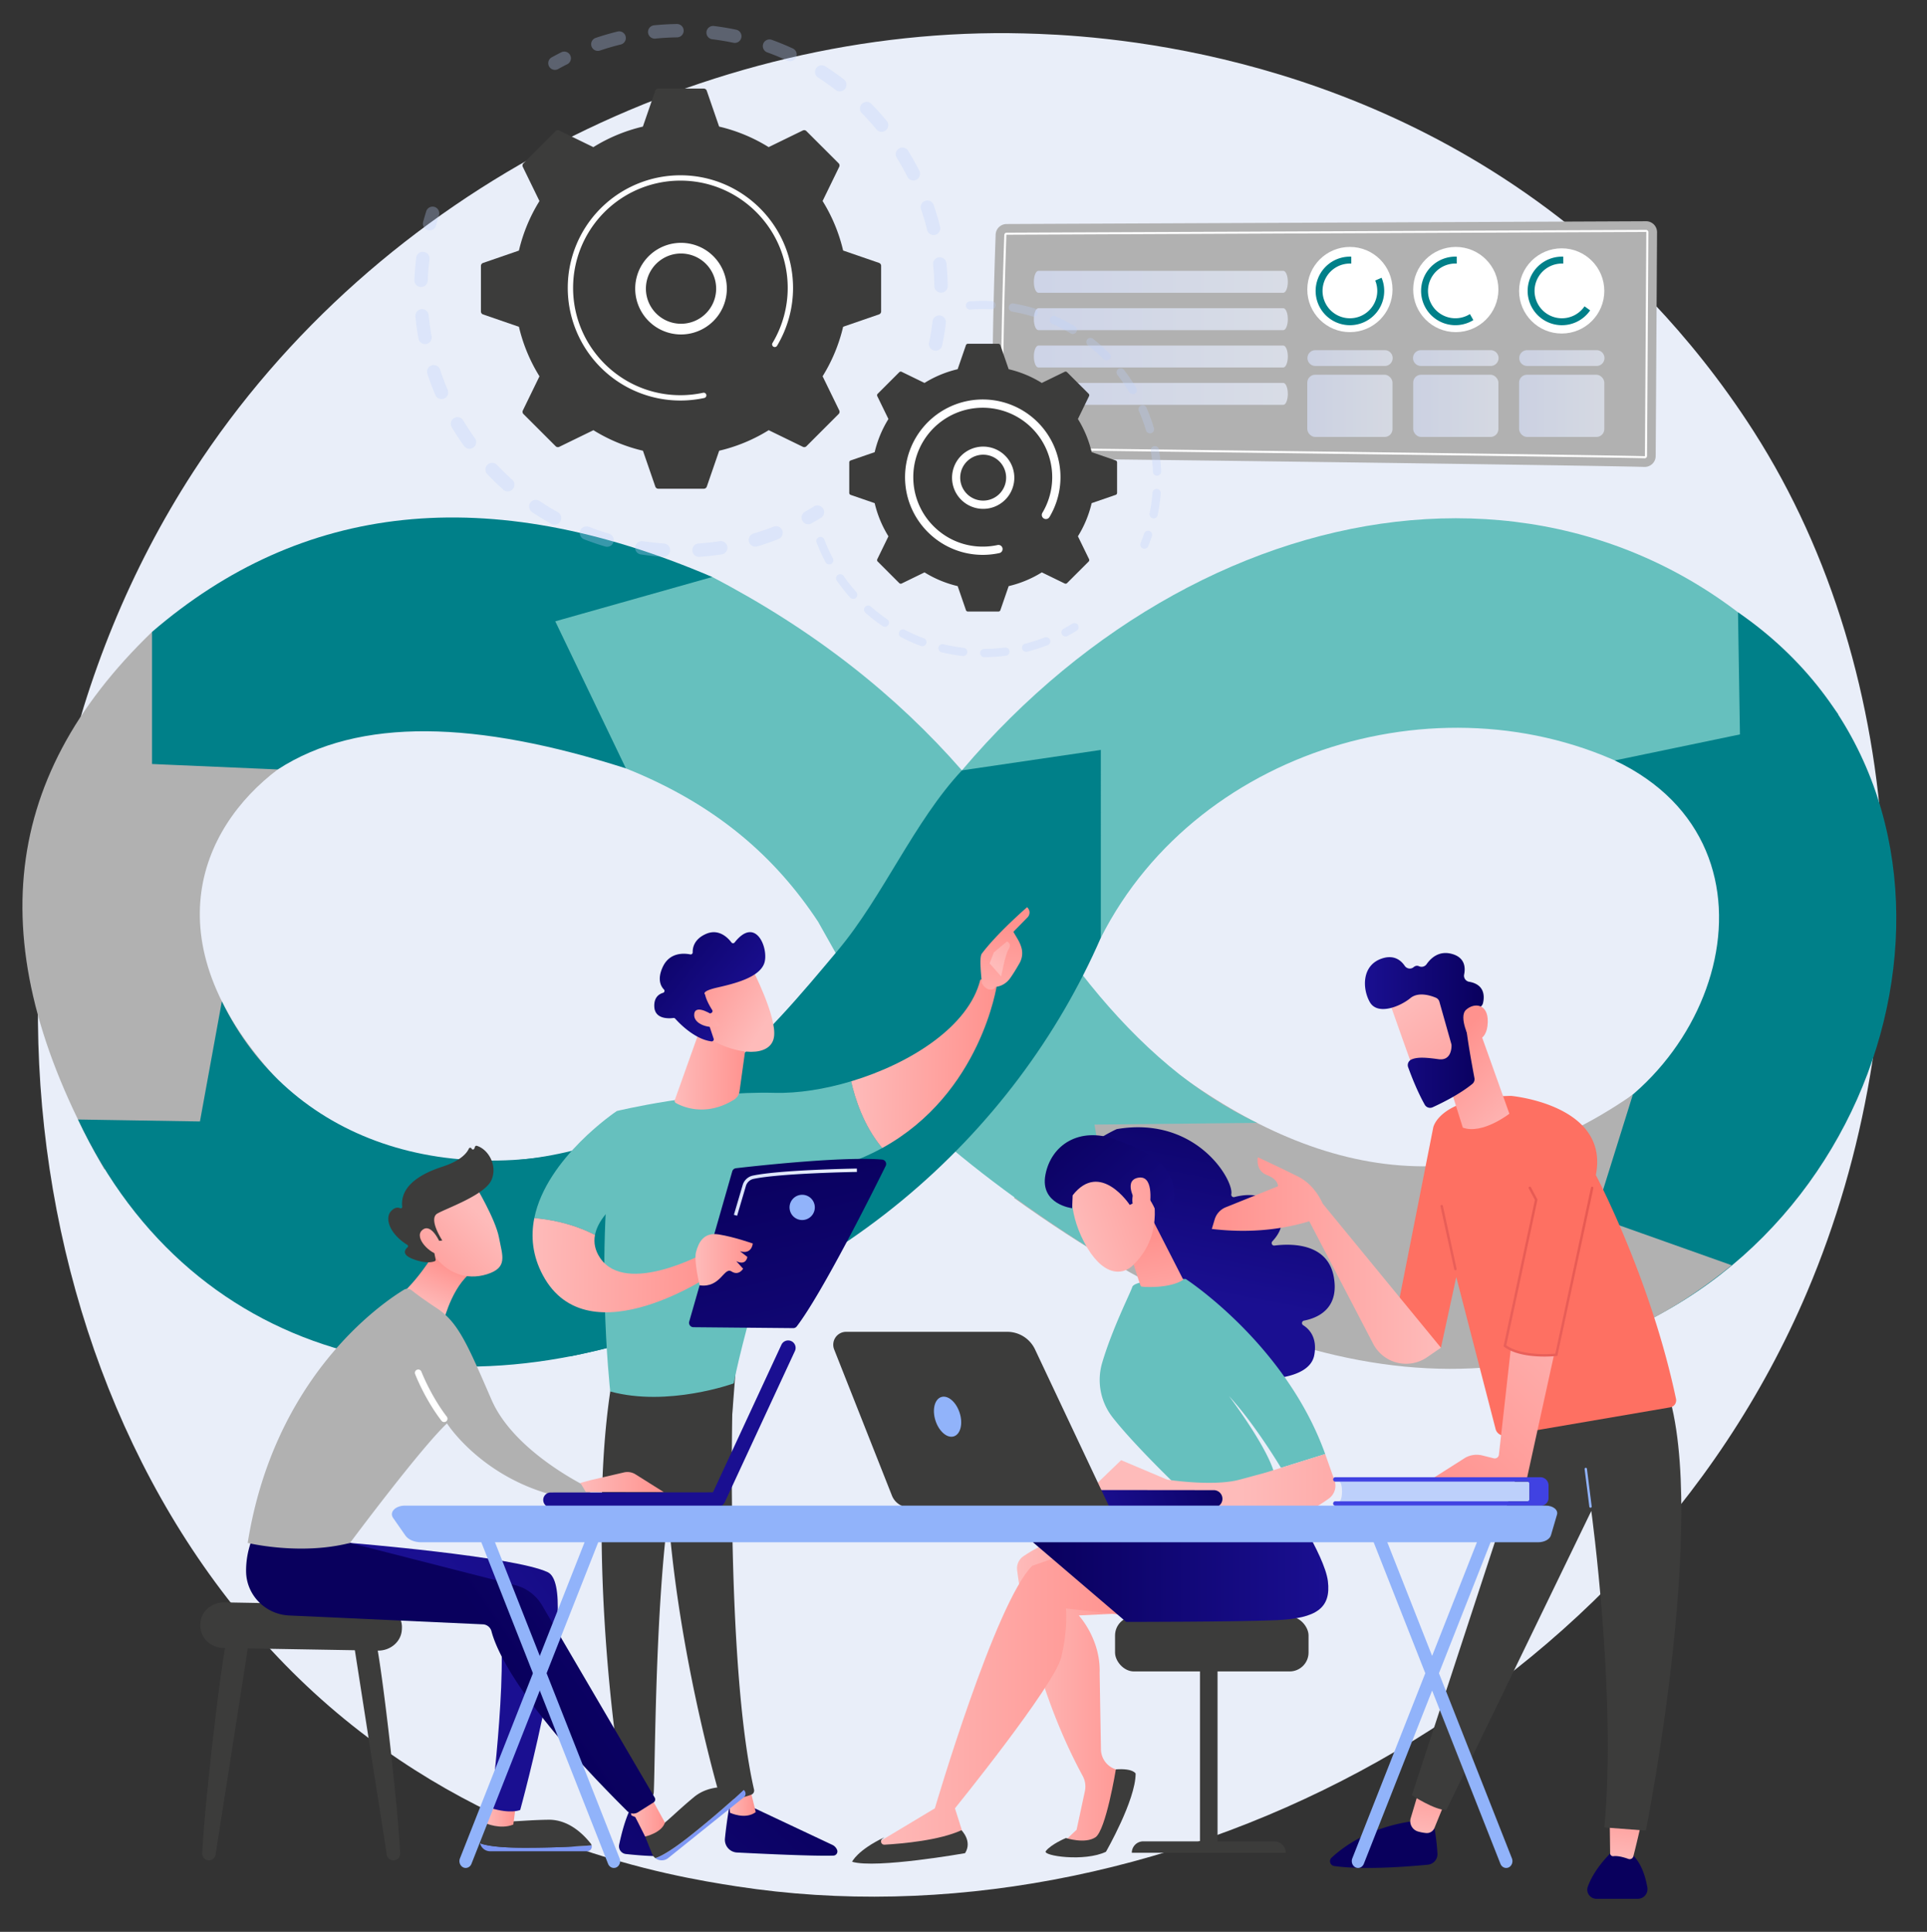 <svg xmlns="http://www.w3.org/2000/svg" xmlns:xlink="http://www.w3.org/1999/xlink" viewBox="0 0 5563.93 5579.13"><rect x="0" y="0" width="5563.93" height="5579.13" fill="#333333" stroke="none"/><defs><style>.cls-1{fill:#e9eef9;}.cls-2{fill:#b1b1b1;}.cls-3{fill:#008089;}.cls-4{fill:#66c0be;}.cls-5{fill:#fff;}.cls-6,.cls-7,.cls-8,.cls-9{opacity:0.7;}.cls-6{fill:url(#linear-gradient);}.cls-7{fill:url(#linear-gradient-2);}.cls-8{fill:url(#linear-gradient-3);}.cls-9{fill:url(#linear-gradient-4);}.cls-10{opacity:0.64;}.cls-11{fill:url(#linear-gradient-5);}.cls-12{fill:url(#linear-gradient-6);}.cls-13{fill:url(#linear-gradient-7);}.cls-14{fill:url(#linear-gradient-8);}.cls-15{fill:url(#linear-gradient-9);}.cls-16{fill:url(#linear-gradient-10);}.cls-17{fill:url(#linear-gradient-11);}.cls-18{fill:url(#linear-gradient-12);}.cls-19{fill:#3c3c3b;}.cls-20{fill:url(#linear-gradient-13);}.cls-21{fill:url(#linear-gradient-14);}.cls-22{fill:url(#linear-gradient-15);}.cls-23{fill:url(#linear-gradient-16);}.cls-24{fill:url(#linear-gradient-17);}.cls-25{fill:url(#linear-gradient-18);}.cls-26{fill:url(#linear-gradient-19);}.cls-27{fill:url(#linear-gradient-20);}.cls-28{fill:url(#linear-gradient-21);}.cls-29{fill:url(#linear-gradient-22);}.cls-30{fill:url(#linear-gradient-23);}.cls-31{fill:url(#linear-gradient-24);}.cls-32{fill:#91b3fa;}.cls-33{fill:url(#linear-gradient-25);}.cls-34{fill:#7d97f4;}.cls-35{fill:url(#linear-gradient-26);}.cls-36{fill:url(#linear-gradient-27);}.cls-37{fill:url(#linear-gradient-28);}.cls-38{fill:url(#linear-gradient-29);}.cls-39{fill:url(#linear-gradient-30);}.cls-40{fill:url(#linear-gradient-31);}.cls-41{fill:url(#linear-gradient-32);}.cls-42{fill:url(#linear-gradient-33);}.cls-43{fill:url(#linear-gradient-34);}.cls-44{fill:url(#linear-gradient-35);}.cls-45{fill:url(#linear-gradient-36);}.cls-46{fill:url(#linear-gradient-37);}.cls-47{fill:url(#linear-gradient-38);}.cls-48{fill:url(#linear-gradient-39);}.cls-49{fill:url(#linear-gradient-40);}.cls-50{fill:url(#linear-gradient-41);}.cls-51{fill:url(#linear-gradient-42);}.cls-52{fill:url(#linear-gradient-43);}.cls-53{fill:url(#linear-gradient-44);}.cls-54{fill:url(#linear-gradient-45);}.cls-55{fill:url(#linear-gradient-46);}.cls-56{fill:url(#linear-gradient-47);}.cls-57{fill:url(#linear-gradient-48);}.cls-58{fill:url(#linear-gradient-49);}.cls-59{fill:url(#linear-gradient-50);}.cls-60{fill:url(#linear-gradient-51);}.cls-61{fill:url(#linear-gradient-52);}.cls-62{fill:url(#linear-gradient-53);}.cls-63{fill:url(#linear-gradient-54);}.cls-64{fill:url(#linear-gradient-55);}.cls-65{fill:url(#linear-gradient-56);}.cls-66{fill:url(#linear-gradient-57);}.cls-67{fill:url(#linear-gradient-58);}.cls-68{fill:#bdd0fb;}.cls-69{fill:url(#linear-gradient-59);}.cls-70{opacity:0.3;}</style><linearGradient id="linear-gradient" x1="2985.14" y1="813.85" x2="3718.45" y2="813.85" gradientUnits="userSpaceOnUse"><stop offset="0" stop-color="#dae3fe"/><stop offset="1" stop-color="#e9effd"/></linearGradient><linearGradient id="linear-gradient-2" x1="2985.14" y1="921.73" x2="3718.45" y2="921.73" xlink:href="#linear-gradient"/><linearGradient id="linear-gradient-3" x1="2985.14" y1="1029.61" x2="3718.45" y2="1029.61" xlink:href="#linear-gradient"/><linearGradient id="linear-gradient-4" x1="2985.14" y1="1137.49" x2="3718.45" y2="1137.49" xlink:href="#linear-gradient"/><linearGradient id="linear-gradient-5" x1="3774.62" y1="1034.08" x2="4020.68" y2="1034.08" xlink:href="#linear-gradient"/><linearGradient id="linear-gradient-6" x1="4080.38" y1="1034.08" x2="4326.44" y2="1034.08" xlink:href="#linear-gradient"/><linearGradient id="linear-gradient-7" x1="4386.15" y1="1034.08" x2="4632.21" y2="1034.08" xlink:href="#linear-gradient"/><linearGradient id="linear-gradient-8" x1="3774.62" y1="1172.06" x2="4020.68" y2="1172.06" xlink:href="#linear-gradient"/><linearGradient id="linear-gradient-9" x1="4080.38" y1="1172.06" x2="4326.44" y2="1172.06" xlink:href="#linear-gradient"/><linearGradient id="linear-gradient-10" x1="4386.15" y1="1172.06" x2="4632.21" y2="1172.06" xlink:href="#linear-gradient"/><linearGradient id="linear-gradient-11" x1="7413.16" y1="5130.87" x2="6491.32" y2="6133.57" gradientTransform="translate(-4963.89 -70.94) rotate(0.54)" gradientUnits="userSpaceOnUse"><stop offset="0" stop-color="#09005d"/><stop offset="1" stop-color="#1a0f91"/></linearGradient><linearGradient id="linear-gradient-12" x1="7113.95" y1="5205.33" x2="7195.83" y2="5205.33" gradientTransform="translate(-4963.89 -70.94) rotate(0.54)" gradientUnits="userSpaceOnUse"><stop offset="0" stop-color="#febbba"/><stop offset="1" stop-color="#ff928e"/></linearGradient><linearGradient id="linear-gradient-13" x1="7206.36" y1="4940.71" x2="6284.48" y2="5943.46" xlink:href="#linear-gradient-11"/><linearGradient id="linear-gradient-14" x1="6818.83" y1="5201.12" x2="6889.53" y2="5201.12" xlink:href="#linear-gradient-12"/><linearGradient id="linear-gradient-15" x1="7450.99" y1="3069.06" x2="7869.33" y2="3069.06" xlink:href="#linear-gradient-12"/><linearGradient id="linear-gradient-16" x1="2859.04" y1="2986.71" x2="2906.93" y2="2668.92" gradientTransform="matrix(1, 0, 0, 1, 0, 0)" xlink:href="#linear-gradient-12"/><linearGradient id="linear-gradient-17" x1="7867.33" y1="2786.24" x2="7984.46" y2="2606.15" xlink:href="#linear-gradient-12"/><linearGradient id="linear-gradient-18" x1="6535.56" y1="3661.59" x2="7064.96" y2="3661.59" xlink:href="#linear-gradient-12"/><linearGradient id="linear-gradient-19" x1="6942.09" y1="3095.63" x2="7151.41" y2="3095.63" xlink:href="#linear-gradient-12"/><linearGradient id="linear-gradient-20" x1="-54.87" y1="3937.05" x2="-133.09" y2="3679.07" gradientTransform="matrix(0.75, -0.66, 0.66, 0.75, -343.3, -38.05)" xlink:href="#linear-gradient-12"/><linearGradient id="linear-gradient-21" x1="-125.43" y1="3487.55" x2="-60" y2="3860.74" gradientTransform="matrix(0.75, -0.66, 0.66, 0.75, -343.3, -38.05)" xlink:href="#linear-gradient-11"/><linearGradient id="linear-gradient-22" x1="-134.83" y1="3935.85" x2="-205.2" y2="3703.73" gradientTransform="matrix(0.75, -0.66, 0.66, 0.75, -343.3, -38.05)" xlink:href="#linear-gradient-12"/><linearGradient id="linear-gradient-23" x1="6913.91" y1="3316.35" x2="7206.03" y2="4533.54" gradientTransform="translate(-4705.66)" xlink:href="#linear-gradient-11"/><linearGradient id="linear-gradient-24" x1="6713.73" y1="3638.36" x2="6879.24" y2="3638.36" gradientTransform="translate(-4705.66)" xlink:href="#linear-gradient-12"/><linearGradient id="linear-gradient-25" x1="2119.03" y1="3442.84" x2="2474.19" y2="3442.84" xlink:href="#linear-gradient"/><linearGradient id="linear-gradient-26" x1="1402.16" y1="5237.56" x2="1489.47" y2="5237.56" gradientTransform="matrix(1, 0, 0, 1, 0, 0)" xlink:href="#linear-gradient-12"/><linearGradient id="linear-gradient-27" x1="2397.05" y1="3997.33" x2="1417.61" y2="4722.11" gradientTransform="matrix(1, 0, 0, 1, 0, 0)" xlink:href="#linear-gradient-11"/><linearGradient id="linear-gradient-28" x1="1815.67" y1="5244.9" x2="1919.9" y2="5244.9" gradientTransform="matrix(1, 0, 0, 1, 0, 0)" xlink:href="#linear-gradient-12"/><linearGradient id="linear-gradient-29" x1="1426.01" y1="4746" x2="2666.7" y2="3890.58" gradientTransform="matrix(1, 0, 0, 1, 0, 0)" xlink:href="#linear-gradient-11"/><linearGradient id="linear-gradient-30" x1="1236.72" y1="3776.17" x2="1288.11" y2="3646.58" gradientTransform="matrix(1, 0, 0, 1, 0, 0)" xlink:href="#linear-gradient-12"/><linearGradient id="linear-gradient-31" x1="1675.73" y1="4280.11" x2="1916.49" y2="4280.11" gradientTransform="matrix(1, 0, 0, 1, 0, 0)" xlink:href="#linear-gradient-12"/><linearGradient id="linear-gradient-32" x1="3240.14" y1="3919.12" x2="2982.14" y2="4116.53" gradientTransform="translate(-2330.5 50.38) rotate(-7.5)" xlink:href="#linear-gradient-12"/><linearGradient id="linear-gradient-33" x1="3208.14" y1="3877.3" x2="2950.14" y2="4074.7" gradientTransform="translate(-2330.5 50.38) rotate(-7.5)" xlink:href="#linear-gradient-12"/><linearGradient id="linear-gradient-34" x1="35678.13" y1="-34228.41" x2="35034.25" y2="-33605.91" gradientTransform="matrix(-1.39, -0.07, -0.07, 1.39, -2740.49, -924.81)" xlink:href="#linear-gradient-11"/><linearGradient id="linear-gradient-35" x1="32021.34" y1="-34931.93" x2="31377.49" y2="-34309.45" gradientTransform="matrix(0.65, -1.23, -1.23, -0.65, 10352.49, -2762.65)" xlink:href="#linear-gradient-11"/><linearGradient id="linear-gradient-36" x1="2936.44" y1="4875.78" x2="3297.18" y2="4875.78" gradientTransform="matrix(1, 0, 0, 1, 0, 0)" xlink:href="#linear-gradient-12"/><linearGradient id="linear-gradient-37" x1="2512.88" y1="4900.42" x2="3274.1" y2="4900.42" gradientTransform="matrix(1, 0, 0, 1, 0, 0)" xlink:href="#linear-gradient-12"/><linearGradient id="linear-gradient-38" x1="2982.58" y1="4503.32" x2="3835.37" y2="4503.32" gradientTransform="matrix(1, 0, 0, 1, 0, 0)" xlink:href="#linear-gradient-11"/><linearGradient id="linear-gradient-39" x1="3583.28" y1="3078.96" x2="3457.71" y2="3738.66" gradientTransform="matrix(1, 0, 0, 1, 0, 0)" xlink:href="#linear-gradient-11"/><linearGradient id="linear-gradient-40" x1="3375.48" y1="3904.32" x2="3324.09" y2="3574.61" gradientTransform="matrix(1, 0, 0, 1, 0, 0)" xlink:href="#linear-gradient-12"/><linearGradient id="linear-gradient-41" x1="276.44" y1="7453.45" x2="612.78" y2="7681.91" gradientTransform="translate(-3009.84 -728.3) rotate(-52.83)" xlink:href="#linear-gradient-12"/><linearGradient id="linear-gradient-42" x1="500.8" y1="7180.2" x2="375.23" y2="7839.9" gradientTransform="translate(-3009.84 -728.3) rotate(-52.83)" xlink:href="#linear-gradient-11"/><linearGradient id="linear-gradient-43" x1="296.6" y1="7423.77" x2="632.94" y2="7652.22" gradientTransform="translate(-3009.84 -728.3) rotate(-52.83)" xlink:href="#linear-gradient-12"/><linearGradient id="linear-gradient-44" x1="3586.48" y1="4278.69" x2="4301.56" y2="4278.69" gradientTransform="matrix(1, 0, 0, 1, 0, 0)" xlink:href="#linear-gradient-12"/><linearGradient id="linear-gradient-45" x1="3479.84" y1="4397.16" x2="3029.7" y2="4520.54" gradientTransform="translate(-92.82 -14.93) rotate(-2.83)" xlink:href="#linear-gradient-11"/><linearGradient id="linear-gradient-46" x1="-9137.67" y1="5871.18" x2="-9132.96" y2="6371.11" gradientTransform="matrix(-1, 0, 0, 1, -5147.12, 0)" xlink:href="#linear-gradient-11"/><linearGradient id="linear-gradient-47" x1="-9258.18" y1="5312.89" x2="-9284.12" y2="5110.08" gradientTransform="matrix(-1, 0, 0, 1, -5147.12, 0)" xlink:href="#linear-gradient-12"/><linearGradient id="linear-gradient-48" x1="-9813.11" y1="5877.55" x2="-9808.39" y2="6377.48" gradientTransform="matrix(-1, 0, 0, 1, -5147.12, 0)" xlink:href="#linear-gradient-11"/><linearGradient id="linear-gradient-49" x1="-9825.13" y1="5382.39" x2="-9850.41" y2="5184.77" gradientTransform="matrix(-1, 0, 0, 1, -5147.12, 0)" xlink:href="#linear-gradient-12"/><linearGradient id="linear-gradient-50" x1="5163.69" y1="2719.5" x2="4974.32" y2="2980.7" gradientUnits="userSpaceOnUse"><stop offset="0" stop-color="#ff928e"/><stop offset="1" stop-color="#fe7062"/></linearGradient><linearGradient id="linear-gradient-51" x1="5176.47" y1="2372.73" x2="4112.1" y2="3659.13" gradientUnits="userSpaceOnUse"><stop offset="0" stop-color="#e1473d"/><stop offset="1" stop-color="#e9605a"/></linearGradient><linearGradient id="linear-gradient-52" x1="4721.46" y1="3725.34" x2="4143.59" y2="4342.39" gradientTransform="matrix(1, 0, 0, 1, 0, 0)" xlink:href="#linear-gradient-12"/><linearGradient id="linear-gradient-53" x1="-9307.6" y1="3640.31" x2="-8646.01" y2="3640.31" gradientTransform="matrix(-1, 0, 0, 1, -5147.12, 0)" xlink:href="#linear-gradient-12"/><linearGradient id="linear-gradient-54" x1="-9545.79" y1="3269.25" x2="-9315.54" y2="3033.02" gradientTransform="matrix(-1, 0, 0, 1, -5147.12, 0)" xlink:href="#linear-gradient-12"/><linearGradient id="linear-gradient-55" x1="-9211.87" y1="2884.18" x2="-9498.93" y2="3263.94" gradientTransform="matrix(-1, 0, 0, 1, -5147.12, 0)" xlink:href="#linear-gradient-12"/><linearGradient id="linear-gradient-56" x1="-9431.1" y1="2975.78" x2="-9088.2" y2="2975.78" gradientTransform="matrix(-1, 0, 0, 1, -5147.12, 0)" xlink:href="#linear-gradient-11"/><linearGradient id="linear-gradient-57" x1="-9632.31" y1="3184.92" x2="-9402.06" y2="2948.69" gradientTransform="matrix(-1, 0, 0, 1, -5147.12, 0)" xlink:href="#linear-gradient-12"/><linearGradient id="linear-gradient-58" x1="5386.76" y1="2546.73" x2="4322.39" y2="3833.13" xlink:href="#linear-gradient-51"/><linearGradient id="linear-gradient-59" x1="3761.94" y1="-27476.06" x2="3281.86" y2="-26308.31" gradientTransform="matrix(-1, 0, 0, 1, -5147.12, 0)" gradientUnits="userSpaceOnUse"><stop offset="0" stop-color="#4f52ff"/><stop offset="1" stop-color="#4042e2"/></linearGradient></defs><g id="Illustration"><path class="cls-1" d="M5217.6,3731.54c-517.28,1218-1895.2,1900.32-3090.13,1716.26C1933,5417.85,1400,5328.64,928,4907.75,19.47,4097.52-174.83,2493.15,558.07,1362.51c533.41-822.9,1489.62-1289.38,2398.2-1266,195.71,5,945.74,36,1604.9,579.52,96.81,79.83,310.35,269.54,502.8,570.49C5515.88,1953.18,5554.72,2937.76,5217.6,3731.54Z"/><path class="cls-2" d="M439,1824.83l363,397.31c-227.14,171.34-369.61,507.52,10.59,907.32L301.39,3377.21C-56.86,2749.87-6.21,2254.15,439,1824.83Z"/><path class="cls-3" d="M225.16,3233.08l352.16,5.67,63.24-346.83C834,3289.19,1291.07,3455.2,1814.09,3285.74l264.11,491C1323.34,4120.82,559.24,3944.23,225.16,3233.08Z"/><path class="cls-4" d="M3178.48,2708.24c285.46-564.25,1038.89-772.39,1580.71-463.4l549.18-181.78c-641.43-855.66-1807-693.32-2531,161.75Z"/><path class="cls-3" d="M4445.39,3305.53l233,544.31c850.19-354.12,1107.47-1553.25,339.85-2081.56l5.6,352.68-361.26,75.17C5194.64,2448.52,4957.55,3163.82,4445.39,3305.53Z"/><path class="cls-2" d="M2927.77,3459.53C3733.25,4038.82,4438.05,4114.35,5000,3654L4604.5,3513.48l110.09-352.29C4221.39,3503.49,3763,3392.11,3323,3041.63Z"/><path class="cls-3" d="M439,1824.83v381.59l363,15.72c235.37-152.67,576.19-140.35,1005.23-3.06l249.31-552.75C1404.54,1387.15,870.06,1453.8,439,1824.83Z"/><path class="cls-4" d="M1807.17,2219.08l-203.91-424.75,453.22-128C2350.89,1819.89,2588,2008,2777.35,2224.81c208.43,459,494.5,850.81,852.24,1018l-469.52,4.95,72.29,409.56c-184-110.16-361.49-233.82-517.69-368.63L2362.1,2661.83C2239.16,2475.12,2067.65,2323.09,1807.17,2219.08Z"/><path class="cls-3" d="M2777.35,2224.81c-137.92,147.46-228.2,364.86-357.8,519.35-206.71,246.39-464.48,564.72-929.63,606.13l379.75,196.49-226.08,370.7c758.6-150.76,1289.37-645.59,1534.89-1209.24V2165.78Z"/><path class="cls-2" d="M2906.14,647l1846.4-8.08a31.65,31.65,0,0,1,31.93,31.83L4780.53,1317a31.61,31.61,0,0,1-32.55,31.45c-162.82-4.85-1831.58-26.27-1863.49-24.93-31.53,1.32-14.4-509.07-9.69-646A31.62,31.62,0,0,1,2906.14,647Z"/><path class="cls-5" d="M4748.94,1323.45h-.22c-104.05-3.1-1101.24-15.55-1580.47-21.53-140.12-1.75-239.59-3-266.11-3.36l-2.47,0-.44-2.43c-11.32-63.9-11.13-277.5.57-617.74a6.6,6.6,0,0,1,6.57-6.38l1846.41-8.07a6.59,6.59,0,0,1,4.75,2,6.44,6.44,0,0,1,1.93,4.7l-3.94,646.3A6.63,6.63,0,0,1,4748.94,1323.45ZM2904.71,1292.6c29.83.41,127.56,1.63,263.61,3.32,479.25,6,1476.48,18.43,1580.58,21.54h.18a.66.66,0,0,0,.45-.65l3.94-646.3-.68-3.64,0,3-1846.4,8.06a.64.64,0,0,0-.63.61C2894.25,1014.14,2893.88,1226.23,2904.71,1292.6Z"/><path class="cls-6" d="M2985.14,813.85h0c0,17.48,5.83,31.65,13,31.65h707.27c7.19,0,13-14.17,13-31.65h0c0-17.47-5.83-31.64-13-31.64H2998.16C2991,782.21,2985.14,796.38,2985.14,813.85Z"/><path class="cls-7" d="M2985.14,921.73h0c0,17.48,5.83,31.65,13,31.65h707.27c7.19,0,13-14.17,13-31.65h0c0-17.47-5.83-31.64-13-31.64H2998.16C2991,890.09,2985.14,904.26,2985.14,921.73Z"/><path class="cls-8" d="M2985.14,1029.61h0c0,17.48,5.83,31.65,13,31.65h707.27c7.19,0,13-14.17,13-31.65h0c0-17.47-5.83-31.64-13-31.64H2998.16C2991,998,2985.14,1012.14,2985.14,1029.61Z"/><path class="cls-9" d="M2985.14,1137.49h0c0,17.48,5.83,31.65,13,31.65h707.27c7.19,0,13-14.17,13-31.65h0c0-17.47-5.83-31.64-13-31.64H2998.16C2991,1105.85,2985.14,1120,2985.14,1137.49Z"/><circle class="cls-5" cx="3897.65" cy="836.15" r="123.03"/><circle class="cls-5" cx="4203.41" cy="836.15" r="123.03"/><circle class="cls-5" cx="4509.18" cy="840.18" r="123.03"/><path class="cls-3" d="M3970.75,810.15a79,79,0,1,1-73.1-49c1.33,0,2.66,0,4,.1v-20c-1.32-.05-2.65-.09-4-.09a99,99,0,1,0,91.48,61Z"/><path class="cls-3" d="M4244.18,907a79,79,0,1,1-42.11-145.89c1.34,0,2.66,0,4,.1v-20c-1.33-.05-2.65-.09-4-.09a99,99,0,1,0,52,183.32Z"/><path class="cls-3" d="M4575.12,884.61a79,79,0,1,1-65.35-123.46c1.34,0,2.66,0,4,.1v-20c-1.32-.05-2.65-.09-4-.09a99,99,0,1,0,81.57,155.22Z"/><g class="cls-10"><path class="cls-11" d="M3997.89,1011.29H3797.4a22.79,22.79,0,0,0,0,45.57h200.49a22.79,22.79,0,1,0,0-45.57Z"/><path class="cls-12" d="M4303.65,1011.29H4103.17a22.79,22.79,0,1,0,0,45.57h200.48a22.79,22.79,0,1,0,0-45.57Z"/><path class="cls-13" d="M4408.93,1056.86h200.49a22.79,22.79,0,1,0,0-45.57H4408.93a22.79,22.79,0,0,0,0,45.57Z"/><rect class="cls-14" x="3774.62" y="1082.18" width="246.06" height="179.75" rx="22.79"/><rect class="cls-15" x="4080.38" y="1082.18" width="246.06" height="179.75" rx="22.79"/><rect class="cls-16" x="4386.15" y="1082.18" width="246.06" height="179.75" rx="22.79"/></g><path class="cls-17" d="M2108.42,5202.27s-10.06,53.95-15.25,107.41a36.87,36.87,0,0,0,34.88,40.28c71.22,3.64,223.56,10.87,278.28,8.95a12,12,0,0,0,10.71-16.33h0a26.87,26.87,0,0,0-13.6-14.6l-250.64-118.1Z"/><path class="cls-18" d="M2100.9,5170.44l7,64.72s43.91,20.95,74.24-1.88l-17.57-72.22Z"/><path class="cls-19" d="M2118.26,3955.08c-3.47,16.85-25.82,842.31,58.9,1213.13a12.57,12.57,0,0,1-7.51,14.54c-13.58,5.4-40.2,13.15-72,13.92a21.65,21.65,0,0,1-21.31-15.73c-24.4-86.08-141.18-517.32-153-928.32-13.24-459.26.15-15.63.15-15.63l13-283.68Z"/><path class="cls-20" d="M1818.56,5227.7s-15.46,27.14-30.86,99.5a22.5,22.5,0,0,0,19.53,27.13c23.51,2.53,59.7,5.86,88.71,5.93a22.43,22.43,0,0,0,22.44-24.8c-3-26.49-12.56-70-43.17-104.15Z"/><path class="cls-21" d="M1806,5144.42l17,97.94s17.59,13.35,52.74,4.13l-7.55-105.27Z"/><path class="cls-19" d="M1768.72,3977.08c-76.33,434.9,5.39,1076.75,33.81,1202.5a19.56,19.56,0,0,0,15.66,15c13.2,2.32,35,4.32,56.48-1.71a17.93,17.93,0,0,0,13-16.39c5-101.39,3.73-724.15,73.33-969.6a55.93,55.93,0,0,1,21.86-30.64l131.42-91.55,11.44-149.9Z"/><path class="cls-4" d="M2236.51,3156.1c-216.27-5.64-455.51,52.45-455.51,52.45-68.06,375.6-19,810-19,810,167,45.51,356.61-23.45,356.61-23.45,29.33-157,163.41-598.29,163.41-598.29,105.81-12.11,193.16-41.77,265.24-81.39-54.08-63.92-79.09-144.83-89.84-192.61C2380.72,3145.88,2303.21,3157.84,2236.51,3156.1Z"/><path class="cls-22" d="M2878.46,2843.6c-21-25.87-48-14-48-14-33.11,134.16-201,241.58-373,293.24,10.75,47.78,35.76,128.69,89.84,192.61C2833.35,3158.17,2878.46,2843.6,2878.46,2843.6Z"/><path class="cls-23" d="M2873.24,2850.07c2.16,7.09-23.69,17.61-38.57-11.44-.4-13.86-8.26-73.3.13-84.5,44.66-59.69,130.86-134.23,130.86-134.23,14.32,14.39,2.28,28.28,2.28,28.28L2926.06,2691c8.52,15.75,19,29.08,23.76,48.09a58.15,58.15,0,0,1-6.21,42.72c-7.4,13-17.5,30-27,43.24C2898.59,2850.13,2873.24,2850.07,2873.24,2850.07Z"/><path class="cls-24" d="M2907.65,2718.84l-38.09,31.68-12.17,31.78,33.33,37.7s11.94-63.18,20.49-76.8S2915.46,2722.92,2907.65,2718.84Z"/><path class="cls-4" d="M1862,3418.79l-81-210.24s-203.34,135.35-238.23,309.09c38.15,3.17,107.52,13.76,175.19,48.74C1733.68,3484.34,1862,3418.79,1862,3418.79Z"/><path class="cls-25" d="M2036.65,3617.55s-228.06,126-303.56,15.84c-15.67-22.88-19.25-45.51-15.13-67-67.67-35-137-45.57-175.19-48.74-10.52,52.37-5.75,108.23,24.54,164.92,131.73,246.53,498.82-8.79,498.82-8.79Z"/><path class="cls-26" d="M2019.09,2978.41l-70.72,198.38a7.17,7.17,0,0,0,3.18,8.66c18.67,10.55,86,41.18,167.92-9.68a33.82,33.82,0,0,0,15.78-24l23.93-172.06Z"/><path class="cls-27" d="M2170.6,2795.53s74.22,143,64,200.35-103.86,52.36-185.2,4.91l-55.69-154.16Z"/><path class="cls-28" d="M2053.71,2925.38a5.86,5.86,0,0,0,2.64-8.56c-6-9.3-17.13-28.28-20.6-44.84,0,0-13.5-8.83,34.77-19.9s120.28-28.28,135.77-69.13c15.1-39.83-22.62-140.72-85.09-61.22a5.86,5.86,0,0,1-9.29,0c-10-13.26-36.32-40.84-73.4-24.63-34.7,15.17-38.83,40.45-38.48,53.22a5.82,5.82,0,0,1-7,5.9c-17.44-3.49-59.33-6.76-79.31,36.06-16.45,35.27-6.17,55.42,3.28,65.32a5.84,5.84,0,0,1-2.6,9.68c-11.51,3.4-26.43,13-25.2,39.91,1.7,37.2,43.3,34.32,55.16,32.74a5.86,5.86,0,0,1,5.18,1.89c10.05,11.33,55.32,59.46,104.76,65.68a5.91,5.91,0,0,0,6.27-7.76l-20.82-62.46A5.89,5.89,0,0,1,2043,2930Z"/><path class="cls-29" d="M2062.24,2934.3s-53.46-37.43-57.69-6.38,48,45.5,74.09,34.15Z"/><path class="cls-30" d="M1990,3816.73l124.23-433.85a12.65,12.65,0,0,1,10.7-9.11c22.51-2.62,87.73-10,163-16.37,90.71-7.67,196-13.89,259-8.6a12.7,12.7,0,0,1,10.37,18.27c-35.79,72.42-183,367-256.77,463.51a12.73,12.73,0,0,1-10.24,5l-288.25-2.68A12.69,12.69,0,0,1,1990,3816.73Z"/><path class="cls-31" d="M2020.05,3711.91s-17.3-71.16-10.32-96.4,20.51-57.71,65.59-50.5,98.26,26.21,98.26,26.21-2.68,32.88-36.95,22.27l21.25,16.44s-3,26.33-32,12.27l19.76,21.8s-12.43,21.63-33.72,7.76S2080.44,3720.48,2020.05,3711.91Z"/><path class="cls-32" d="M2279.73,3486.92a36.47,36.47,0,1,0,36.47-36.47A36.46,36.46,0,0,0,2279.73,3486.92Z"/><path class="cls-33" d="M2128.33,3511l-9.3-2.75,25.29-85.8a39.1,39.1,0,0,1,29.44-27.39c80.17-16.74,291.33-20.15,300.27-20.29l.16,9.7c-2.19,0-219.18,3.54-298.45,20.08a29.41,29.41,0,0,0-22.12,20.65Z"/><path class="cls-19" d="M658,4725.12c-13.24,19.59-65.87,463.27-74.11,627.14a19.38,19.38,0,0,0,19.4,20.32h0a19.42,19.42,0,0,0,19.19-16.42l96.27-616.93Z"/><path class="cls-19" d="M1081.22,4725.12c13.24,19.59,65.87,463.27,74.11,627.14a19.37,19.37,0,0,1-19.4,20.32h0a19.42,19.42,0,0,1-19.19-16.42l-96.27-616.93Z"/><path class="cls-19" d="M578.43,4690.49l0,4.84c-.32,34.8,29.67,63.35,67.22,64l445,7.57c37,.63,67.85-26.11,69.65-60.38l.23-4.43c1.87-35.73-28.48-65.84-67.07-66.54l-445.17-8C610.12,4626.88,578.75,4655.17,578.43,4690.49Z"/><path class="cls-34" d="M1515.8,5336.14c-79.11,0-114.11-6.78-129.75-13a30,30,0,0,0,29.23,23.24h279.84a13.61,13.61,0,0,0,13.12-17.18C1676.34,5331.79,1608.59,5336.14,1515.8,5336.14Z"/><path class="cls-19" d="M1708.24,5329.23a13.27,13.27,0,0,0-2.3-4.76c-21.31-27.22-64.13-70-122.38-69.14-85.33,1.2-115.09,10.46-181.4.52l-15.64,51.85a29.78,29.78,0,0,0-.47,15.47c15.64,6.19,50.64,13,129.75,13C1608.59,5336.14,1676.34,5331.79,1708.24,5329.23Z"/><path class="cls-35" d="M1421.37,5200l-19.21,65.31s42.54,19.37,80,3.82l7.35-56.58Z"/><path class="cls-34" d="M2001.36,5295c-61.66,49.54-93.17,66.2-109.23,71.2a30,30,0,0,0,37.28-.28l218.14-175.27a13.57,13.57,0,0,0-.48-21.56C2123.8,5191.08,2073.7,5236.9,2001.36,5295Z"/><path class="cls-19" d="M2147.07,5169.11a13.37,13.37,0,0,0-4.76-2.26c-33.58-7.76-93.61-14.1-138.5,23-65.77,54.38-83.2,80.2-141.08,114l20.13,50a29.49,29.49,0,0,0,9.27,12.3c16.06-5,47.57-21.66,109.23-71.2C2073.7,5236.9,2123.8,5191.08,2147.07,5169.11Z"/><path class="cls-36" d="M1010.59,4455.9s473.59,38.67,570.74,84.4S1502.05,5227,1502.05,5227s-26.45,12.73-85.3-5.57c0,0,60.34-473,15.44-575.6L919.42,4562Z"/><path class="cls-37" d="M1815.67,5213.85c4.4,4,47.06,90,47.06,90s47.49-10.27,57.17-40.33l-42.73-77.64Z"/><path class="cls-38" d="M725.36,4451.94s-15.44,37.14-14.81,86.49c.87,68.24,55.74,123.62,123.91,127L1394.31,4691a26.85,26.85,0,0,1,24.79,20.18c13.16,50.88,77.46,207.15,391.8,519a25.34,25.34,0,0,0,31.35,3.42l44.75-28.27a10.31,10.31,0,0,0,3.39-13.92l-326-556.65a126.16,126.16,0,0,0-76.65-56.85l-477.17-122Z"/><path class="cls-39" d="M1277.09,3582.4s-60,106-121.12,157.41l126.38,70.52s28.48-112.25,93.55-145.13Z"/><path class="cls-2" d="M715.19,4455.9s151.14,36.83,295.4,0c0,0,201.87-271.37,280-345.22,0,0,124.57,196.57,401.84,224.43l15.47-34.56s-220.74-101.75-288.7-258.11-95.25-223-157.07-263.83c-38.51-25.4-61.56-42.76-73.47-52.23a19.77,19.77,0,0,0-22.65-1.44C1100.37,3764.92,791.65,3976.36,715.19,4455.9Z"/><path class="cls-5" d="M1282.36,4106.85a9.67,9.67,0,0,1-7.7-3.79c-48.13-62.76-74.93-131.94-76.05-134.85a9.69,9.69,0,0,1,18.1-6.95c.26.7,27,69.54,73.34,130a9.69,9.69,0,0,1-7.69,15.59Z"/><path class="cls-40" d="M1675.73,4282.5l31.21-8.31,94.76-21.95a43.93,43.93,0,0,1,33.31,5.62l81.48,51.26-225-.38Z"/><path class="cls-41" d="M1372.31,3423.4s58.29,96.89,68.4,150.44,26.35,87-34.6,106.1-117.59-5.06-153.13-55.05c0,0-55.52-76.93-50-112.16S1372.31,3423.4,1372.31,3423.4Z"/><path class="cls-19" d="M1269.2,3583.44l7.89-1s-41.27-62.36-14.27-77.83,137-53.43,156.17-96.77c18.42-41.78-9.14-89-42.37-98.83a4.22,4.22,0,0,0-5.08,2.67l-2,5.26a4.27,4.27,0,0,1-7.92.23h0a4.26,4.26,0,0,0-7.75-.16c-5.89,13-23.54,35.16-76.46,52.32-75.1,24.34-121.87,62.2-116.12,115.55a4.28,4.28,0,0,1-6.1,4.34c-6.14-2.72-15.44-3.14-26.25,8.68-18.79,20.55-4.07,65.51,47.25,97.32a4.25,4.25,0,0,1,.7,6.82c-7.68,6.57-18.48,21.23,16.24,34.3,35.52,13.37,54.91,8.84,62.07,6a4.26,4.26,0,0,0,2.63-4.8l-9.12-46.76a4.26,4.26,0,0,1,3.63-5.05Z"/><path class="cls-42" d="M1272.44,3593.05s-25.72-63.41-52.73-41.12,25,71.55,49,70.89Z"/><path class="cls-43" d="M1588.8,4353.26c.37,0,.74,0,1.11,0l480.68-.47a21.48,21.48,0,1,0-.05-43l-480.69.48a21.48,21.48,0,0,0-1,42.93Z"/><path class="cls-44" d="M2256.75,3882.51c-.17.33-.34.66-.49,1L2054,4319.57a21.47,21.47,0,1,0,39,18.07l202.26-436.07a21.48,21.48,0,0,0-38.48-19.06Z"/><rect class="cls-19" x="3464.74" y="4791.5" width="50.73" height="548.66"/><path class="cls-19" d="M3712.29,5350.73H3267.93a33,33,0,0,1,33-33h378.3a33,33,0,0,1,33,33Z"/><rect class="cls-19" x="3219.54" y="4668.57" width="558.69" height="158.45" rx="54.56"/><path class="cls-45" d="M3115.57,4425.67s-75.39,11.69-160.15,68.35a42.25,42.25,0,0,0-18.65,40.38c10.15,80.4,51.88,340.61,189.49,594.76a64,64,0,0,1,6.14,43.9l-23.91,111.26-44.33,41.57h114.19l76-205.76-32.51-10.29a61.52,61.52,0,0,1-43-57.59l-3.81-220.73c3.25-98.34-60.3-166.19-60.3-166.19l182.38-8.87Z"/><path class="cls-19" d="M3019.57,5346c-10.41,13.61,111.93,31.57,173.74,1.8,0,0,85.67-149.06,85.67-225.81,0,0-6.8-15.65-57.1-12.11,0,0-28.77,176.51-59.15,196.28s-85,2-85,2S3034.91,5325.88,3019.57,5346Z"/><path class="cls-46" d="M3274.1,4668.57c-1-1.68-196.35-23.5-196.35-23.5s6.39,59.41-13.59,141.19-306.86,436.1-306.86,436.1l30.08,95.35c-93,32.4-184.48,37.57-274.5,16.51l186.41-111.86s174.46-594.53,281.32-700.59L3176.46,4454Z"/><path class="cls-47" d="M3712.29,4322.63s112.57,167.44,121.81,243.81-30.84,107.41-149,112.53-433.44,5-433.44,5l-269.12-230s196.13-70,247.12-89.77S3712.29,4322.63,3712.29,4322.63Z"/><path class="cls-19" d="M2776,5285.6s32.38,31.36,10.5,66.26c0,0-256.53,45.47-326.18,24.84,0,0,14.46-33,92.89-70.58l-5.79,4.44c-7.32,5.62-3,17.33,6.19,16.81C2605.31,5324.42,2712.27,5315,2776,5285.6Z"/><path class="cls-48" d="M3224.67,3260.78c230.11-39.12,338.45,148.56,330.53,188a7.21,7.21,0,0,0,9,8.27c26.42-7.11,84.78-16.08,121,29.26,31.94,40,8.07,77.79-11.39,98.52-4.7,5-.75,13.14,6.06,12.28,48.57-6.13,154.12-7.6,171.38,91.27,16.11,92.2-48.07,118.2-86.13,125.53a7.21,7.21,0,0,0-2.4,13.21c19,12,41,36.94,32.09,86.06-13.93,77-164.88,70.69-182.52,69.68a7,7,0,0,1-3.14-.94L3367.36,3844a7.26,7.26,0,0,1-3.56-5.07L3315,3557.06a7.27,7.27,0,0,1,1.93-6.28L3159.3,3328.35C3102.08,3319.93,3222,3261.24,3224.67,3260.78Z"/><path class="cls-4" d="M3407.85,4300.47s-131.09-124.83-195.62-207.5a175.44,175.44,0,0,1-29.7-157.88c29.46-99.25,81.81-202.05,86.59-218.05,7.32-24.52,154.3-23.5,154.3-23.5s289.24,187.72,402.89,505.7L3698.68,4239s-75.52-126.7-150.14-207.25c0,0,129.12,170.57,133.66,240.39Z"/><path class="cls-49" d="M3251.34,3580c1.54,5.1,39.9,132.28,42.9,134.92s84.14,7,122.33-19.1l-94.73-185.29Z"/><path class="cls-50" d="M3097.55,3416.56s-18.54,72.86,32.75,170.85,109.37,97.89,141.11,66.52,70.89-84.59,61.59-179.33S3124.32,3323.87,3097.55,3416.56Z"/><path class="cls-51" d="M3262,3479.75s-85.1-130.1-164.91-27.71l-1.45,37.24s-93.46-11.09-77.11-96.8,97.15-139.28,201.17-102.15,163.65,75.2,170.36,149.75-52.6,58.2-52.6,58.2-19.35-52.49-46.85-58-20.36,35.48-20.36,35.48Z"/><path class="cls-52" d="M3283.84,3478s-44.14-66.62,1.09-76.56,38.21,64.92,33.32,92.61Z"/><path class="cls-53" d="M3140.79,4309.73l96.31-92.83,133.24,56.29s132.62,20.54,208.53,0l75.91-20.55,171.53-53.4,26.94,76.13A45.85,45.85,0,0,1,3836.5,4328c-14.84,10.55-32.24,22.13-43.32,27-22.59,9.88-556.85-6.84-556.85-6.84Z"/><path class="cls-54" d="M3505.27,4353.5c-.42,0-.85,0-1.28,0l-558.7-.61a25,25,0,0,1-25-25c0-13.82,11.26-25.23,25-25l558.7.61a25,25,0,0,1,1.23,50Z"/><path class="cls-19" d="M2443,3846.23h465.29a88.67,88.67,0,0,1,80.21,50.86l215.1,456.11H2625.41a53.88,53.88,0,0,1-50.12-34.09l-166.81-422.06A37.17,37.17,0,0,1,2443,3846.23Z"/><path class="cls-32" d="M2770.84,4080.1c10.09,31.32,2.64,61.75-16.64,68s-43.06-14.16-53.15-45.49-2.63-61.75,16.64-68S2760.76,4048.77,2770.84,4080.1Z"/><path class="cls-55" d="M4142.23,5281.58a677.5,677.5,0,0,1,8.18,71.21,30.67,30.67,0,0,1-27.64,32.38c-57.18,5.54-187.35,15.78-270.47,3.79-11.64-1.68-16.27-16-7.66-24,34.27-31.93,117-94,253.27-107.62Z"/><path class="cls-56" d="M4170.66,5208.19l-28.91,70.86a23.6,23.6,0,0,1-24.25,14.66,129,129,0,0,1-23.61-4.57,31,31,0,0,1-20.64-38.59l21.82-73Z"/><path class="cls-57" d="M4665,5338s-57.9,48.44-80.45,110.58c-6.21,17.09,6.91,35.1,25.09,35.1h119.14a28.1,28.1,0,0,0,27.77-32.86C4748.94,5407.93,4727.06,5338.2,4665,5338Z"/><path class="cls-58" d="M4736.7,5275s-11.69,51.76-20.68,86a10.93,10.93,0,0,1-14.3,7.45c-18-6.44-32.71-9.29-43.37-7.86a8.44,8.44,0,0,1-9.3-8.42l-1.12-86Z"/><path class="cls-19" d="M4428.78,4110.21,4076.62,5184.57s67.55,44.23,99.73,42.39l418.29-863.42s73.19,532,37.72,913.95l119.81,9.14s194.82-976.05,47.26-1310.36Z"/><path class="cls-32" d="M4592.37,4354.26a3.11,3.11,0,0,0,.43,0,3.41,3.41,0,0,0,3-3.81L4582.09,4242a3.41,3.41,0,1,0-6.76.85L4589,4351.28A3.42,3.42,0,0,0,4592.37,4354.26Z"/><path class="cls-59" d="M4362.76,3164.83s285.32,25.34,245,228.63c0,0,157.71,296.81,231.45,646.44a20.56,20.56,0,0,1-16.68,24.44l-475.15,81.35a25.57,25.57,0,0,1-29.08-18.8l-113.53-438.77-44.24,204-140.57-36.63,118.33-599.44S4154.76,3168.59,4362.76,3164.83Z"/><path class="cls-60" d="M4202.31,3668.5a4,4,0,0,0,.76-.08,3.54,3.54,0,0,0,2.7-4.21l-39.61-181.87a3.54,3.54,0,0,0-6.91,1.51l39.61,181.86A3.53,3.53,0,0,0,4202.31,3668.5Z"/><path class="cls-61" d="M4231,4209.67a67.82,67.82,0,0,1,49.07-6.38l33,8.23a12,12,0,0,0,14.8-10.29l34.21-304.5c42.78,20.32,104.49,17.89,124.84,16.4l-78.74,359H4132.68Z"/><path class="cls-62" d="M3498.89,3549.18l8.33-27.68a54.75,54.75,0,0,1,32-35l150.63-60.57s2.27-19.32-31.83-32.45-26.13-51.32-26.13-51.32,46.59,21.26,114.79,55c39,19.28,60.89,53.31,72.49,78.93l341.32,416.09-40.08,27.53a107,107,0,0,1-155.11-38.06L3780.4,3527C3687.56,3554.91,3593.63,3560.24,3498.89,3549.18Z"/><path class="cls-63" d="M4270.33,2970.72l87.75,245.61s-77.71,60.75-134.41,40.21l-44.23-140.79S4213.22,2943.68,4270.33,2970.72Z"/><path class="cls-64" d="M4008.42,2882.52c0,3.78,84.53,239.3,84.53,239.3l133.45-51.13-47-235.12S4008.42,2819.16,4008.42,2882.52Z"/><path class="cls-65" d="M4156,2892.85l34.41,121.84a17.77,17.77,0,0,1,.67,4.76c0,9.94-2.45,44.13-37.28,39.48-31.61-4.22-60.51-7.6-78.89,1.05a17.68,17.68,0,0,0-9.12,22c7.69,21.4,25.9,69.29,48.07,108.49a17.62,17.62,0,0,0,22.68,7.26c25.07-11.4,77.26-36.93,114.43-67.3a17.69,17.69,0,0,0,6.26-17c-5.85-31.17-23.27-126-24-153.13-.72-25.5,27.89-45,40.49-52.28a17.38,17.38,0,0,0,8.18-11c4-16.42,7.31-53.56-40.07-61.75a17.7,17.7,0,0,1-14.36-21.06c4-19.63,2.72-48.52-34.55-59.15-37.89-10.82-61.73,12-73.85,29.47a17.7,17.7,0,0,1-21.94,5.86c-4.47-2-9.87-2.09-15.68,2.81-7.82,6.59-19.73,4.59-25.48-3.88-11-16.26-31.12-32.49-65.09-21.5-60.3,19.51-57.41,89-35.31,126.81s86.26,12.93,116.64-12.11c23.09-19,58.26-7.65,73.79-1.1A17.57,17.57,0,0,1,4156,2892.85Z"/><path class="cls-66" d="M4245.32,3004.78s-35.69-67.5-12.09-88.7,63.57-17.73,62.5,35.06C4294.39,3016.79,4245.32,3004.78,4245.32,3004.78Z"/><path class="cls-67" d="M4459.27,3917.7a344.78,344.78,0,0,0,34.88-1.64l2.53-.29,103.89-484.38a3.53,3.53,0,0,0-6.91-1.49l-102.82,479.36c-15.46,1.36-98,6.84-141.61-24l90-420.83-18.79-35.4a3.54,3.54,0,1,0-6.25,3.31l17.58,33.13-90.41,422.77,1.81,1.36C4374.66,3913.22,4425.39,3917.7,4459.27,3917.7Z"/><path class="cls-32" d="M1344.67,5394.54a16.86,16.86,0,0,1-7.15-1.61c-9.18-4.32-13.42-15.94-9.47-26l379.64-963.28c4-10,14.59-14.64,23.78-10.34s13.43,15.93,9.48,26l-379.64,963.27C1358.36,5390.06,1351.68,5394.54,1344.67,5394.54Z"/><path class="cls-32" d="M1772.35,5394.54c-7,0-13.69-4.48-16.64-12l-379.64-963.27c-4-10,.29-21.65,9.48-26s19.83.32,23.78,10.34L1789,5367c4,10-.29,21.64-9.47,26A16.83,16.83,0,0,1,1772.35,5394.54Z"/><path class="cls-32" d="M3921.2,5394.54a16.78,16.78,0,0,1-7.14-1.61c-9.19-4.32-13.43-15.94-9.48-26l379.64-963.28c3.95-10,14.59-14.64,23.78-10.34s13.43,15.93,9.48,26l-379.64,963.27C3934.89,5390.06,3928.22,5394.54,3921.2,5394.54Z"/><path class="cls-32" d="M4348.88,5394.54c-7,0-13.69-4.48-16.64-12L3952.6,4419.31c-3.95-10,.29-21.65,9.48-26s19.82.32,23.78,10.34L4365.5,5367c3.95,10-.29,21.64-9.47,26A16.86,16.86,0,0,1,4348.88,5394.54Z"/><path class="cls-68" d="M3866.12,4335.66H4416v-56.75H3866.12C3877.88,4278.91,3877.88,4335.66,3866.12,4335.66Z"/><path class="cls-69" d="M4409.44,4335.66a6.55,6.55,0,0,0,6.53-6.53v-43.69a6.55,6.55,0,0,0-6.53-6.53H3855.88a6.42,6.42,0,1,1,0-12.83h591.58a23.75,23.75,0,0,1,23.74,23.75v36.27a22.39,22.39,0,0,1-22.39,22.39H3855.88a6.42,6.42,0,1,1,0-12.83Z"/><path class="cls-32" d="M4495.68,4373.91c1.84-6.34-.67-12.89-6.86-17.86s-15.41-7.86-25.14-7.86H1169c-12.79,0-24.7,4.32-31.59,11.47s-7.81,16.13-2.45,23.84l35.7,51.25c8.18,11.74,25.89,19.26,45.39,19.26h3225c18.13,0,33.72-8.53,37.16-20.34Z"/><g class="cls-70"><path class="cls-68" d="M2697.53,1012.41a19.28,19.28,0,0,1-15-22.81c4.21-20.26,7.61-41,10.1-61.66a19.28,19.28,0,0,1,21.08-16.88l.38,0A19.29,19.29,0,0,1,2731,932.56c-2.62,21.74-6.2,43.57-10.64,64.9a19.28,19.28,0,0,1-20.8,15.26A19.94,19.94,0,0,1,2697.53,1012.41Zm.37-185.84c-.35-20.79-1.59-41.76-3.7-62.35a19.28,19.28,0,1,1,38.37-3.91c2.22,21.66,3.53,43.73,3.9,65.61a19.29,19.29,0,0,1-38.57.65Zm-21-162.3c-4.95-20.14-10.84-40.3-17.51-59.95a19.28,19.28,0,0,1,36.52-12.4c7,20.69,13.23,41.93,18.45,63.13a19.29,19.29,0,0,1-37.46,9.22Zm-56.78-153.54c-9.34-18.54-19.59-36.89-30.48-54.54A19.29,19.29,0,1,1,2622.47,436c11.46,18.59,22.25,37.91,32.09,57.42a19.29,19.29,0,0,1-34.45,17.36Zm-89.56-137.06c-13.2-16-27.26-31.59-41.81-46.43a19.29,19.29,0,1,1,27.55-27c15.3,15.62,30.11,32.07,44,48.87a19.28,19.28,0,1,1-29.73,24.56ZM2412.89,259.85c-16.43-12.67-33.59-24.79-51-36a19.29,19.29,0,0,1,20.89-32.43c18.36,11.82,36.43,24.59,53.71,37.92a19.29,19.29,0,0,1-13.74,34.46A19.09,19.09,0,0,1,2412.89,259.85Zm-705-126a19.27,19.27,0,0,1,12.1-24.44c20.67-7,41.93-13.15,63.19-18.34a19.28,19.28,0,0,1,9.14,37.47c-20.17,4.92-40.36,10.79-60,17.42a19.27,19.27,0,0,1-24.44-12.11ZM2273,175c-18.82-8.69-38.25-16.68-57.74-23.73A19.28,19.28,0,1,1,2228.38,115c20.53,7.42,41,15.83,60.81,25A19.28,19.28,0,1,1,2273,175Zm-401.82-80.8a19.29,19.29,0,0,1,17.27-21.11c21.71-2.17,43.8-3.44,65.66-3.77a19.29,19.29,0,1,1,.58,38.57c-20.77.32-41.77,1.52-62.4,3.58a18.64,18.64,0,0,1-3.88,0A19.31,19.31,0,0,1,1871.19,94.19Zm246.51,29.34c-20.28-4.26-41-7.71-61.62-10.23A19.29,19.29,0,0,1,2060.36,75l.41,0c21.7,2.65,43.52,6.27,64.86,10.76a19.29,19.29,0,0,1-5.88,38.07C2119.07,123.78,2118.38,123.67,2117.7,123.53Z"/><path class="cls-68" d="M1600.33,201.67a19.14,19.14,0,0,0,11.28-2.32c8.7-4.83,17.64-9.55,26.57-14a19.29,19.29,0,0,0-17.33-34.46c-9.41,4.73-18.81,9.7-28,14.78a19.29,19.29,0,0,0,7.44,36Z"/></g><g class="cls-70"><path class="cls-68" d="M1238.5,665.16a19.29,19.29,0,0,0,20.56-14.23c2.55-9.61,5.35-19.33,8.31-28.88a19.29,19.29,0,1,0-36.84-11.44c-3.11,10.06-6.06,20.29-8.75,30.41a19.28,19.28,0,0,0,13.69,23.59A18.93,18.93,0,0,0,1238.5,665.16Z"/><path class="cls-68" d="M1850.24,1601.15A19.29,19.29,0,1,1,1856,1563c20,3,40.55,5.25,61.14,6.64a19.29,19.29,0,0,1-2.59,38.49q-13.38-.9-26.63-2.24C1875.32,1604.62,1862.64,1603,1850.24,1601.15Zm148.86-11A19.27,19.27,0,0,1,2017,1569.6c20.4-1.41,41-3.68,61.11-6.77A19.28,19.28,0,1,1,2084,1601c-21.22,3.25-42.86,5.65-64.33,7.12a19,19,0,0,1-3.29,0A19.29,19.29,0,0,1,1999.1,1590.15Zm-251.46-11.77c-20.58-6.07-41.18-13.11-61.23-20.92a19.29,19.29,0,0,1,14-36c19,7.43,38.6,14.11,58.15,19.87a19.29,19.29,0,0,1-10.92,37Zm414.93-13.45a19.29,19.29,0,0,1,13-24c19.57-5.83,39.12-12.58,58.11-20a19.28,19.28,0,1,1,14.11,35.89c-20,7.86-40.59,15-61.19,21.11a19.28,19.28,0,0,1-24-13Zm-571.16-52.24c-18.73-10.44-37.28-21.84-55.12-33.87a19.28,19.28,0,1,1,21.55-32c17,11.42,34.57,22.25,52.35,32.16a19.29,19.29,0,1,1-18.78,33.69Zm-138.05-98.36c-16-14.32-31.64-29.49-46.4-45.08a19.28,19.28,0,1,1,28-26.52c14,14.81,28.87,29.22,44.1,42.83a19.29,19.29,0,0,1-25.7,28.77ZM1340,1288.21c-12.54-17.48-24.48-35.69-35.48-54.1a19.29,19.29,0,1,1,33.11-19.79c10.45,17.5,21.8,34.8,33.72,51.41a19.29,19.29,0,0,1-31.35,22.48Zm-83.12-147.83c-8.41-19.8-16.07-40.18-22.77-60.59a19.28,19.28,0,1,1,36.64-12c6.37,19.38,13.64,38.73,21.63,57.54a19.29,19.29,0,1,1-35.5,15.08Zm-48.63-162.57c-3.83-21.11-6.81-42.67-8.85-64.07a19.29,19.29,0,0,1,38.4-3.68c1.94,20.34,4.77,40.82,8.4,60.87a19.28,19.28,0,1,1-38,6.88Zm-11.73-169.1c.63-15.8,1.75-31.77,3.34-47.48q.87-8.54,1.91-17a19.07,19.07,0,0,1,21.5-16.78,19.29,19.29,0,0,1,16.79,21.5q-1,8-1.82,16.16c-1.51,14.93-2.58,30.11-3.18,45.13a19.29,19.29,0,0,1-20,18.5c-.4,0-.8,0-1.19-.08A19.29,19.29,0,0,1,1196.55,808.71Z"/><path class="cls-68" d="M2331.79,1513.85a19.13,19.13,0,0,0,11.37-2.37c9.11-5.11,18.27-10.51,27.25-16.06a19.28,19.28,0,0,0-20.26-32.82c-8.52,5.26-17.23,10.39-25.88,15.25a19.28,19.28,0,0,0,7.52,36Z"/></g><path class="cls-19" d="M2421.47,1195.61a9,9,0,0,0,1.73-10.33l-48.06-98.62a477.92,477.92,0,0,0,59.29-143l103.65-35.75a9,9,0,0,0,6.07-8.53V767.76a9,9,0,0,0-6.07-8.52L2434.41,723.5a477.8,477.8,0,0,0-59.31-143l48-98.63a9,9,0,0,0-1.73-10.33l-93.06-93a9,9,0,0,0-10.32-1.73l-98.63,48.06a477.71,477.71,0,0,0-143-59.29l-35.75-103.65a9,9,0,0,0-8.52-6.07H1900.5a9,9,0,0,0-8.52,6.08l-35.73,103.66a477.75,477.75,0,0,0-143,59.31l-98.63-48a9,9,0,0,0-10.32,1.73l-93,93.06a9,9,0,0,0-1.73,10.32l48.06,98.63a477.71,477.71,0,0,0-59.29,143l-103.65,35.75a9,9,0,0,0-6.07,8.52v131.6a9,9,0,0,0,6.08,8.52l103.65,35.73a478,478,0,0,0,59.31,143l-48,98.63a9,9,0,0,0,1.73,10.32l93.06,93a9,9,0,0,0,10.32,1.73l98.63-48.06a477.92,477.92,0,0,0,143,59.29l35.75,103.65a9,9,0,0,0,8.53,6.07h131.59a9,9,0,0,0,8.52-6.08l35.74-103.65a477.82,477.82,0,0,0,143-59.32l98.63,48.05a9,9,0,0,0,10.32-1.73Z"/><path class="cls-5" d="M1934,961.86c-70.72-17.85-113.74-89.9-95.89-160.63a132.26,132.26,0,0,1,160.62-95.88c70.72,17.85,113.74,89.9,95.89,160.62-16.24,64.34-77.34,105.75-141.49,99.26A133.69,133.69,0,0,1,1934,961.86Zm-19.62-215.34a101.41,101.41,0,1,0,76.8-11.26,102.57,102.57,0,0,0-14.81-2.6A100.7,100.7,0,0,0,1914.36,746.52Z"/><path class="cls-5" d="M1931.18,1155a333.06,333.06,0,0,0,33.38,1.68h0q5.31,0,10.6-.17a327.26,327.26,0,0,0,51.77-5.81l.69-.13,2-.4,3.83-.8a7.74,7.74,0,0,0,6.06-6.76,8.21,8.21,0,0,0-.14-2.41,7.72,7.72,0,0,0-9.17-5.91,311.83,311.83,0,0,1-65.6,7c-109.79,0-206.42-57.37-261.47-143.72a308.07,308.07,0,0,1-48.39-166.08,314.46,314.46,0,0,1,1.61-31.85,309.9,309.9,0,0,1,308.19-278c170.91,0,309.84,139,309.85,309.8a310,310,0,0,1-43.89,159.1,7.71,7.71,0,1,0,13.23,7.92,325.39,325.39,0,0,0,46.09-167c0-179.35-146-325.24-325.28-325.23A325.34,325.34,0,0,0,1641,798.06a331,331,0,0,0-1.69,33.43A325.33,325.33,0,0,0,1931.18,1155Z"/><g class="cls-70"><path class="cls-68" d="M3303.17,1584.67a11.9,11.9,0,0,0,12.22-7.37c3.82-9.37,7.4-19,10.64-28.56a11.91,11.91,0,1,0-22.56-7.64c-3.1,9.13-6.51,18.29-10.14,27.23a11.91,11.91,0,0,0,6.54,15.52A12.19,12.19,0,0,0,3303.17,1584.67Z"/><path class="cls-68" d="M3328.55,1496.8a11.92,11.92,0,0,1-9.27-14.07,493.5,493.5,0,0,0,7.55-49.41c.36-3.48.67-7,1-10.5a11.92,11.92,0,0,1,12.83-10.92c6.18.75,11.44,6.27,10.92,12.84-.3,3.67-.62,7.33-1,11a517.73,517.73,0,0,1-7.93,51.8,11.9,11.9,0,0,1-12.85,9.46C3329.36,1496.94,3329,1496.87,3328.55,1496.8Zm.38-134.46a494.38,494.38,0,0,0-6.25-60.16,11.91,11.91,0,0,1,23.5-3.91,515.75,515.75,0,0,1,6.55,63.06,11.92,11.92,0,0,1-11.41,12.41,12.17,12.17,0,0,1-1.71,0A11.91,11.91,0,0,1,3328.93,1362.34ZM3309,1243.24a489.26,489.26,0,0,0-20.84-56.79,11.92,11.92,0,0,1,21.82-9.58,514.74,514.74,0,0,1,21.86,59.56,11.92,11.92,0,0,1-22.84,6.81Zm-48.54-110.57a489.89,489.89,0,0,0-34.09-50,11.91,11.91,0,0,1,18.81-14.62,516.16,516.16,0,0,1,35.75,52.38,11.91,11.91,0,0,1-20.47,12.2Zm-74.06-95.38a497.6,497.6,0,0,0-45.2-40.18A11.91,11.91,0,1,1,3156,978.37a522.43,522.43,0,0,1,47.38,42.11,11.91,11.91,0,1,1-16.89,16.81Zm-95-74.5a487.29,487.29,0,0,0-53.59-27.91,11.92,11.92,0,0,1,9.68-21.78,515,515,0,0,1,56.21,29.28,11.91,11.91,0,0,1-12.3,20.41Zm-110.26-49a490.76,490.76,0,0,0-58.86-13.91,11.92,11.92,0,0,1,4.05-23.49,515.86,515.86,0,0,1,61.71,14.6,11.91,11.91,0,0,1-4.64,23.25A12.06,12.06,0,0,1,2981.21,913.79ZM2789,883.15a11.89,11.89,0,0,1,11-12.76,518.13,518.13,0,0,1,55.08-1.18q4.18.12,8.35.32A11.8,11.8,0,0,1,2874.68,882a11.92,11.92,0,0,1-12.48,11.32c-2.61-.14-5.22-.24-7.88-.31a495,495,0,0,0-52.6,1.11,11.3,11.3,0,0,1-2.1,0A11.9,11.9,0,0,1,2789,883.15Z"/></g><g class="cls-70"><path class="cls-68" d="M2779.77,1894.54a521,521,0,0,1-61.41-10.81,11.92,11.92,0,0,1,5.55-23.18,491.82,491.82,0,0,0,58.57,10.32,11.91,11.91,0,0,1-2.55,23.68Zm50.32-8.5a11.91,11.91,0,0,1,11.84-12,497.43,497.43,0,0,0,59.39-3.93,11.91,11.91,0,0,1,3,23.64,524.16,524.16,0,0,1-62.24,4.12,11,11,0,0,1-1.29-.07A11.91,11.91,0,0,1,2830.09,1886Zm-171.42-20.53a515.62,515.62,0,0,1-57-25.34,11.92,11.92,0,0,1,11-21.15,492.07,492.07,0,0,0,54.36,24.19,11.91,11.91,0,1,1-8.35,22.3Zm292.49,8a11.92,11.92,0,0,1,8.61-14.48,490.28,490.28,0,0,0,56.67-18.15,11.91,11.91,0,1,1,8.64,22.2,511.19,511.19,0,0,1-59.44,19,12.11,12.11,0,0,1-4.13.31A11.93,11.93,0,0,1,2951.16,1873.51Zm-402.94-65.41a515.72,515.72,0,0,1-49.22-38.3,11.92,11.92,0,1,1,15.75-17.89,488.15,488.15,0,0,0,46.94,36.53,11.92,11.92,0,0,1-8,21.68A11.75,11.75,0,0,1,2548.22,1808.1Zm-93.48-82.24a520.73,520.73,0,0,1-38.64-49,11.91,11.91,0,1,1,19.56-13.6,496.27,496.27,0,0,0,36.87,46.71,11.92,11.92,0,0,1-17.79,15.86Zm-71.1-102.27a517,517,0,0,1-25.77-56.84,11.91,11.91,0,0,1,22.26-8.5,487.5,487.5,0,0,0,24.58,54.19,11.92,11.92,0,0,1-5,16.1,11.79,11.79,0,0,1-6.76,1.33A11.93,11.93,0,0,1,2383.64,1623.59Z"/><path class="cls-68" d="M3075.41,1838.05a11.79,11.79,0,0,0,6.84-1.36c9-4.83,17.85-10,26.38-15.22a11.91,11.91,0,0,0-12.51-20.28c-8.14,5-16.6,9.91-25.17,14.53a11.9,11.9,0,0,0,4.46,22.33Z"/></g><path class="cls-19" d="M3143.32,1621.68a6,6,0,0,0,1.16-6.9l-32.16-66a319.74,319.74,0,0,0,39.67-95.71l69.36-23.92a6,6,0,0,0,4.06-5.71v-88a6,6,0,0,0-4.07-5.71L3152,1305.77a319.72,319.72,0,0,0-39.69-95.7l32.15-66a6,6,0,0,0-1.16-6.91L3081,1074.9a6,6,0,0,0-6.91-1.16l-66,32.16a319.8,319.8,0,0,0-95.72-39.67l-23.92-69.36a6,6,0,0,0-5.7-4.07h-88.06a6,6,0,0,0-5.7,4.07l-23.91,69.36a319.78,319.78,0,0,0-95.71,39.69l-66-32.15a6,6,0,0,0-6.9,1.16l-62.27,62.27a6,6,0,0,0-1.15,6.91l32.16,66a319.61,319.61,0,0,0-39.68,95.71l-69.36,23.93a6,6,0,0,0-4.06,5.7v88.06a6,6,0,0,0,4.06,5.7l69.36,23.91a320,320,0,0,0,39.69,95.71l-32.14,66a6,6,0,0,0,1.15,6.9l62.28,62.26a6,6,0,0,0,6.9,1.16l66-32.16a319.76,319.76,0,0,0,95.71,39.68l23.92,69.35a6,6,0,0,0,5.7,4.07h88.06a6,6,0,0,0,5.7-4.06l23.92-69.36a320,320,0,0,0,95.7-39.69l66,32.14a6,6,0,0,0,6.91-1.16Z"/><path class="cls-5" d="M2816.73,1466.81a89.89,89.89,0,1,1,13.16,2.31A90.7,90.7,0,0,1,2816.73,1466.81Zm-42.22-103.59a66.26,66.26,0,0,0,48,80.49h0A66.28,66.28,0,1,0,2855,1315.18a68.63,68.63,0,0,0-9.59-1.69A66.39,66.39,0,0,0,2774.51,1363.22Z"/><path class="cls-5" d="M2814.79,1601.26q11.25,1.14,22.79,1.15a226.06,226.06,0,0,0,45.49-4.62l2-.43a11.91,11.91,0,1,0-5-23.28,201.08,201.08,0,0,1-42.47,4.5h0c-.78,0-1.57,0-2.34,0a198.55,198.55,0,0,1-95-25.06,201.58,201.58,0,0,1-43.22-32.38l-.32-.31-1-1A199.34,199.34,0,0,1,2637,1378a204.18,204.18,0,0,1,1-20.61A200.59,200.59,0,1,1,3009.72,1481a11.7,11.7,0,0,0-1.63,4.92,11.91,11.91,0,0,0,22.07,7.32,223.9,223.9,0,0,0,30.65-92.46A227,227,0,0,0,3062,1378a224.41,224.41,0,0,0-447.63-23q-1.15,11.41-1.17,23.06C2613.18,1494.08,2701.73,1589.82,2814.79,1601.26Z"/></g></svg>